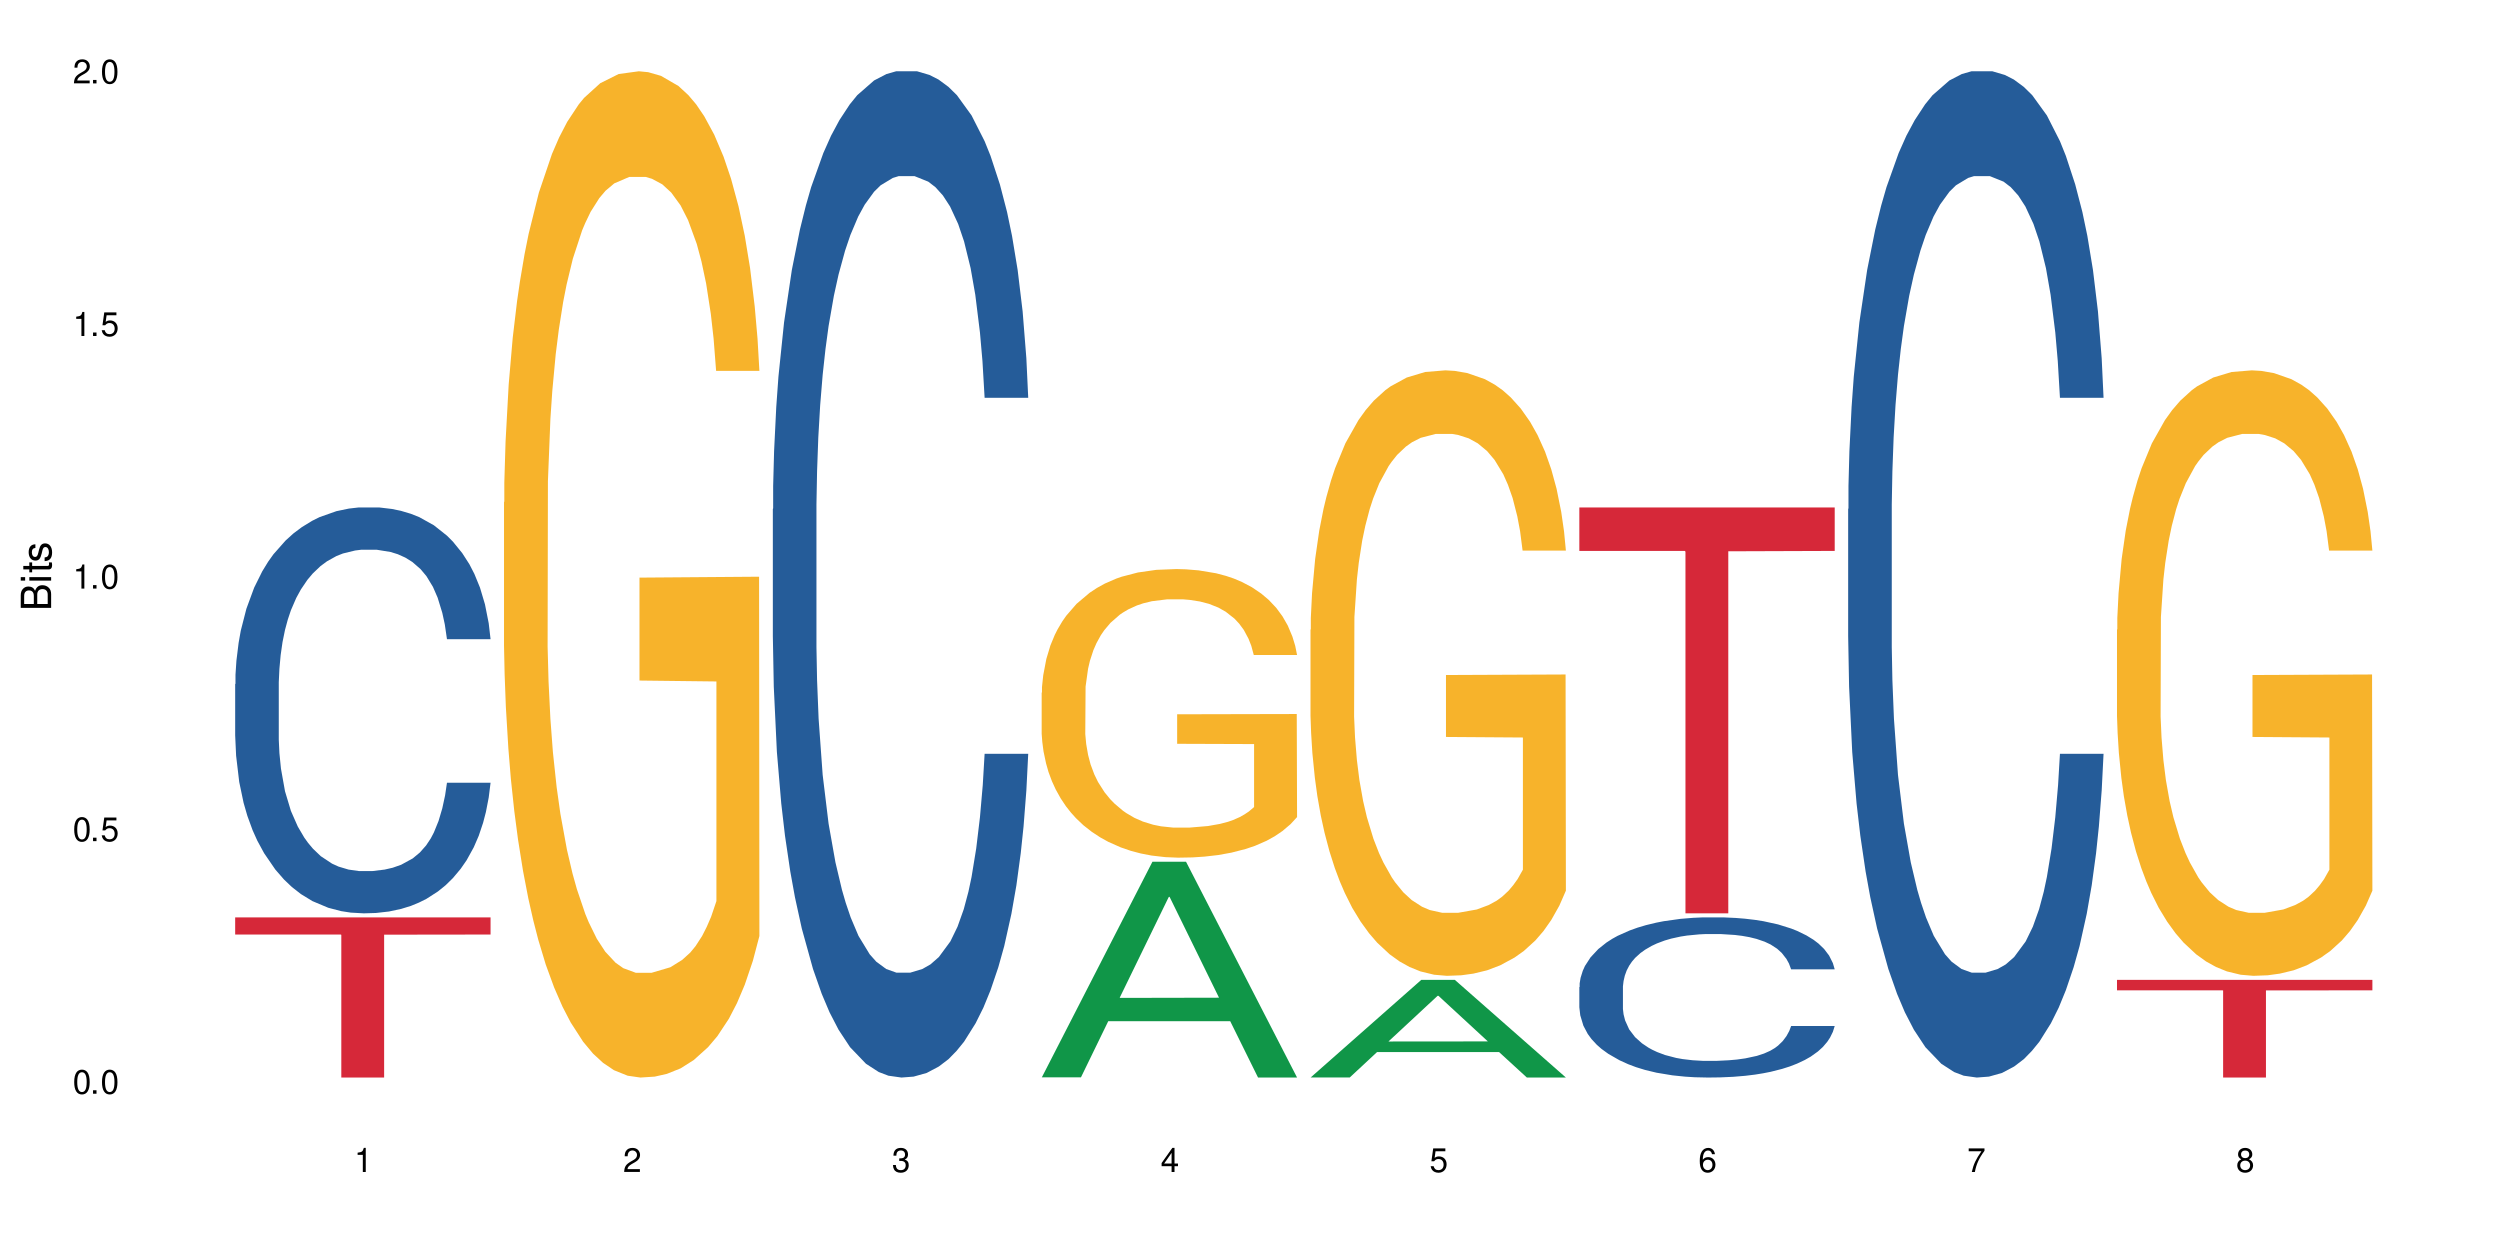 <?xml version="1.0" encoding="UTF-8"?>
<svg xmlns="http://www.w3.org/2000/svg" xmlns:xlink="http://www.w3.org/1999/xlink" width="720" height="360" viewBox="0 0 720 360">
<defs>
<g>
<g id="glyph-0-0">
</g>
<g id="glyph-0-1">
<path d="M 2.641 -6.938 C 2 -6.938 1.422 -6.656 1.078 -6.172 C 0.641 -5.562 0.406 -4.641 0.406 -3.359 C 0.406 -1.016 1.188 0.219 2.641 0.219 C 4.078 0.219 4.859 -1.016 4.859 -3.297 C 4.859 -4.641 4.656 -5.547 4.203 -6.172 C 3.844 -6.656 3.281 -6.938 2.641 -6.938 Z M 2.641 -6.188 C 3.547 -6.188 4 -5.25 4 -3.375 C 4 -1.406 3.562 -0.484 2.625 -0.484 C 1.734 -0.484 1.281 -1.438 1.281 -3.344 C 1.281 -5.25 1.734 -6.188 2.641 -6.188 Z M 2.641 -6.188 "/>
</g>
<g id="glyph-0-2">
<path d="M 1.828 -1 L 0.828 -1 L 0.828 0 L 1.828 0 Z M 1.828 -1 "/>
</g>
<g id="glyph-0-3">
<path d="M 4.562 -6.797 L 1.062 -6.797 L 0.547 -3.094 L 1.328 -3.094 C 1.719 -3.562 2.047 -3.734 2.578 -3.734 C 3.484 -3.734 4.062 -3.109 4.062 -2.094 C 4.062 -1.125 3.484 -0.531 2.578 -0.531 C 1.828 -0.531 1.375 -0.906 1.188 -1.672 L 0.328 -1.672 C 0.453 -1.109 0.547 -0.844 0.75 -0.594 C 1.125 -0.078 1.828 0.219 2.594 0.219 C 3.969 0.219 4.922 -0.781 4.922 -2.219 C 4.922 -3.562 4.031 -4.484 2.719 -4.484 C 2.25 -4.484 1.859 -4.359 1.469 -4.062 L 1.734 -5.969 L 4.562 -5.969 Z M 4.562 -6.797 "/>
</g>
<g id="glyph-0-4">
<path d="M 2.484 -4.938 L 2.484 0 L 3.328 0 L 3.328 -6.938 L 2.766 -6.938 C 2.469 -5.875 2.281 -5.734 0.984 -5.562 L 0.984 -4.938 Z M 2.484 -4.938 "/>
</g>
<g id="glyph-0-5">
<path d="M 4.859 -0.828 L 1.281 -0.828 C 1.359 -1.406 1.672 -1.781 2.5 -2.281 L 3.469 -2.828 C 4.406 -3.344 4.906 -4.062 4.906 -4.906 C 4.906 -5.484 4.672 -6.031 4.266 -6.406 C 3.859 -6.766 3.375 -6.938 2.719 -6.938 C 1.859 -6.938 1.219 -6.625 0.844 -6.031 C 0.609 -5.672 0.5 -5.234 0.484 -4.531 L 1.328 -4.531 C 1.359 -5.016 1.406 -5.281 1.531 -5.516 C 1.75 -5.938 2.188 -6.203 2.703 -6.203 C 3.469 -6.203 4.031 -5.641 4.031 -4.891 C 4.031 -4.344 3.719 -3.859 3.125 -3.516 L 2.234 -3 C 0.812 -2.172 0.406 -1.531 0.328 -0.016 L 4.859 -0.016 Z M 4.859 -0.828 "/>
</g>
<g id="glyph-0-6">
<path d="M 2.125 -3.188 L 2.578 -3.188 C 3.5 -3.188 3.984 -2.766 3.984 -1.922 C 3.984 -1.062 3.469 -0.531 2.594 -0.531 C 1.656 -0.531 1.203 -1 1.156 -2.016 L 0.312 -2.016 C 0.344 -1.453 0.438 -1.094 0.609 -0.781 C 0.953 -0.109 1.625 0.219 2.547 0.219 C 3.953 0.219 4.859 -0.625 4.859 -1.938 C 4.859 -2.828 4.516 -3.297 3.703 -3.594 C 4.344 -3.844 4.656 -4.328 4.656 -5.031 C 4.656 -6.219 3.875 -6.938 2.578 -6.938 C 1.203 -6.938 0.484 -6.172 0.453 -4.703 L 1.297 -4.703 C 1.312 -5.125 1.344 -5.359 1.453 -5.578 C 1.641 -5.969 2.062 -6.203 2.594 -6.203 C 3.344 -6.203 3.797 -5.75 3.797 -5 C 3.797 -4.516 3.609 -4.219 3.25 -4.047 C 3.016 -3.953 2.703 -3.922 2.125 -3.906 Z M 2.125 -3.188 "/>
</g>
<g id="glyph-0-7">
<path d="M 3.141 -1.672 L 3.141 0 L 3.984 0 L 3.984 -1.672 L 4.984 -1.672 L 4.984 -2.438 L 3.984 -2.438 L 3.984 -6.938 L 3.359 -6.938 L 0.266 -2.578 L 0.266 -1.672 Z M 3.141 -2.438 L 1 -2.438 L 3.141 -5.5 Z M 3.141 -2.438 "/>
</g>
<g id="glyph-0-8">
<path d="M 4.781 -5.125 C 4.609 -6.266 3.891 -6.938 2.844 -6.938 C 2.094 -6.938 1.422 -6.578 1.031 -5.953 C 0.594 -5.266 0.406 -4.422 0.406 -3.172 C 0.406 -2 0.578 -1.25 0.984 -0.641 C 1.359 -0.078 1.953 0.219 2.703 0.219 C 3.984 0.219 4.922 -0.75 4.922 -2.094 C 4.922 -3.375 4.062 -4.281 2.844 -4.281 C 2.172 -4.281 1.641 -4.031 1.281 -3.516 C 1.281 -5.234 1.828 -6.188 2.797 -6.188 C 3.391 -6.188 3.797 -5.797 3.938 -5.125 Z M 2.734 -3.531 C 3.547 -3.531 4.062 -2.953 4.062 -2.031 C 4.062 -1.156 3.484 -0.531 2.703 -0.531 C 1.922 -0.531 1.328 -1.188 1.328 -2.078 C 1.328 -2.938 1.906 -3.531 2.734 -3.531 Z M 2.734 -3.531 "/>
</g>
<g id="glyph-0-9">
<path d="M 4.984 -6.797 L 0.438 -6.797 L 0.438 -5.969 L 4.109 -5.969 C 2.5 -3.656 1.828 -2.234 1.328 0 L 2.219 0 C 2.594 -2.172 3.453 -4.047 4.984 -6.094 Z M 4.984 -6.797 "/>
</g>
<g id="glyph-0-10">
<path d="M 3.75 -3.656 C 4.469 -4.094 4.688 -4.438 4.688 -5.078 C 4.688 -6.172 3.844 -6.938 2.641 -6.938 C 1.438 -6.938 0.594 -6.172 0.594 -5.094 C 0.594 -4.438 0.812 -4.094 1.516 -3.656 C 0.734 -3.266 0.359 -2.703 0.359 -1.922 C 0.359 -0.656 1.281 0.219 2.641 0.219 C 3.984 0.219 4.922 -0.656 4.922 -1.922 C 4.922 -2.703 4.531 -3.266 3.75 -3.656 Z M 2.641 -6.188 C 3.359 -6.188 3.812 -5.75 3.812 -5.062 C 3.812 -4.406 3.344 -3.984 2.641 -3.984 C 1.922 -3.984 1.453 -4.406 1.453 -5.078 C 1.453 -5.75 1.922 -6.188 2.641 -6.188 Z M 2.641 -3.266 C 3.484 -3.266 4.062 -2.719 4.062 -1.906 C 4.062 -1.078 3.484 -0.531 2.625 -0.531 C 1.797 -0.531 1.219 -1.094 1.219 -1.906 C 1.219 -2.719 1.781 -3.266 2.641 -3.266 Z M 2.641 -3.266 "/>
</g>
<g id="glyph-1-0">
</g>
<g id="glyph-1-1">
<path d="M 0 -0.953 L 0 -4.891 C 0 -5.719 -0.234 -6.344 -0.734 -6.797 C -1.188 -7.234 -1.812 -7.469 -2.5 -7.469 C -3.547 -7.469 -4.188 -7 -4.625 -5.875 C -4.984 -6.688 -5.625 -7.094 -6.531 -7.094 C -7.172 -7.094 -7.734 -6.859 -8.141 -6.391 C -8.562 -5.922 -8.75 -5.344 -8.75 -4.5 L -8.75 -0.953 Z M -4.984 -2.062 L -7.766 -2.062 L -7.766 -4.219 C -7.766 -4.844 -7.688 -5.203 -7.453 -5.5 C -7.219 -5.812 -6.859 -5.969 -6.375 -5.969 C -5.891 -5.969 -5.531 -5.812 -5.297 -5.5 C -5.062 -5.203 -4.984 -4.844 -4.984 -4.219 Z M -0.984 -2.062 L -4 -2.062 L -4 -4.781 C -4 -5.766 -3.438 -6.359 -2.484 -6.359 C -1.547 -6.359 -0.984 -5.766 -0.984 -4.781 Z M -0.984 -2.062 "/>
</g>
<g id="glyph-1-2">
<path d="M -6.281 -1.797 L -6.281 -0.797 L 0 -0.797 L 0 -1.797 Z M -8.75 -1.797 L -8.75 -0.797 L -7.484 -0.797 L -7.484 -1.797 Z M -8.75 -1.797 "/>
</g>
<g id="glyph-1-3">
<path d="M -6.281 -3.047 L -6.281 -2.016 L -8.016 -2.016 L -8.016 -1.016 L -6.281 -1.016 L -6.281 -0.172 L -5.469 -0.172 L -5.469 -1.016 L -0.719 -1.016 C -0.078 -1.016 0.281 -1.453 0.281 -2.234 C 0.281 -2.5 0.25 -2.719 0.188 -3.047 L -0.641 -3.047 C -0.609 -2.906 -0.594 -2.766 -0.594 -2.562 C -0.594 -2.141 -0.719 -2.016 -1.156 -2.016 L -5.469 -2.016 L -5.469 -3.047 Z M -6.281 -3.047 "/>
</g>
<g id="glyph-1-4">
<path d="M -4.531 -5.25 C -5.766 -5.25 -6.469 -4.422 -6.469 -2.969 C -6.469 -1.516 -5.719 -0.562 -4.547 -0.562 C -3.562 -0.562 -3.094 -1.062 -2.734 -2.562 L -2.516 -3.484 C -2.344 -4.188 -2.094 -4.469 -1.641 -4.469 C -1.047 -4.469 -0.641 -3.875 -0.641 -3 C -0.641 -2.453 -0.797 -2 -1.062 -1.75 C -1.25 -1.594 -1.422 -1.531 -1.875 -1.469 L -1.875 -0.406 C -0.422 -0.453 0.281 -1.266 0.281 -2.922 C 0.281 -4.5 -0.5 -5.516 -1.719 -5.516 C -2.656 -5.516 -3.172 -4.984 -3.469 -3.734 L -3.703 -2.766 C -3.891 -1.953 -4.156 -1.609 -4.594 -1.609 C -5.188 -1.609 -5.547 -2.125 -5.547 -2.938 C -5.547 -3.75 -5.203 -4.172 -4.531 -4.203 Z M -4.531 -5.25 "/>
</g>
</g>
</defs>
<rect x="-72" y="-36" width="864" height="432" fill="rgb(100%, 100%, 100%)" fill-opacity="1"/>
<path fill-rule="nonzero" fill="rgb(14.51%, 36.078%, 60%)" fill-opacity="1" d="M 67.73 197.012 L 67.82 196.906 L 67.82 194.34 L 68.09 190.281 L 68.719 185.152 L 69.344 181.625 L 70.961 175.32 L 73.203 169.23 L 75.535 164.531 L 77.238 161.754 L 78.766 159.613 L 82.262 155.66 L 84.504 153.633 L 86.926 151.816 L 89.887 150 L 92.039 148.93 L 96.883 147.219 L 100.469 146.473 L 103.25 146.152 L 109.262 146.152 L 112.848 146.578 L 115.449 147.113 L 118.32 147.969 L 120.742 148.93 L 124.957 151.281 L 128.727 154.273 L 130.43 155.98 L 133.121 159.293 L 135.184 162.5 L 136.617 165.277 L 138.234 169.23 L 139.668 174.039 L 140.746 179.488 L 141.281 184.082 L 128.727 184.082 L 128.098 179.809 L 127.379 176.496 L 126.035 172.117 L 124.688 169.02 L 122.805 165.918 L 121.102 163.891 L 118.77 161.859 L 116.707 160.578 L 114.555 159.613 L 112.488 158.973 L 108.543 158.332 L 103.969 158.332 L 102.266 158.547 L 98.766 159.402 L 96.883 160.148 L 94.191 161.645 L 92.309 163.035 L 90.066 165.172 L 88.539 166.988 L 86.656 169.766 L 85.312 172.223 L 83.785 175.75 L 82.891 178.422 L 82.082 181.41 L 81.363 184.938 L 80.828 188.68 L 80.469 192.633 L 80.289 196.477 L 80.289 213.039 L 80.469 216.887 L 80.918 221.375 L 82.082 227.891 L 83.785 233.555 L 85.762 238.043 L 87.645 241.246 L 88.719 242.742 L 90.156 244.453 L 92.398 246.59 L 95.629 248.727 L 97.512 249.582 L 100.383 250.438 L 103.34 250.863 L 107.289 250.863 L 110.785 250.438 L 113.117 249.902 L 115.539 249.047 L 118.859 247.23 L 120.922 245.52 L 122.715 243.492 L 124.062 241.461 L 124.957 239.75 L 126.305 236.438 L 127.379 232.805 L 128.188 229.066 L 128.727 225.434 L 141.281 225.434 L 140.746 229.707 L 139.938 233.875 L 139.129 236.973 L 137.875 240.711 L 136.441 244.023 L 134.375 247.766 L 132.672 250.223 L 130.43 252.895 L 128.367 254.922 L 126.125 256.738 L 122.805 258.875 L 120.652 259.945 L 118.32 260.906 L 115.539 261.762 L 112.043 262.512 L 108.273 262.938 L 104.777 263.043 L 101.008 262.832 L 98.227 262.402 L 94.551 261.441 L 89.977 259.52 L 86.656 257.488 L 84.055 255.457 L 81.812 253.32 L 79.301 250.438 L 76.074 245.734 L 74.098 242.102 L 72.754 239.109 L 71.23 234.941 L 70.152 231.203 L 68.898 225.219 L 68 217.633 L 67.73 211.758 Z M 67.73 197.012 "/>
<path fill-rule="nonzero" fill="rgb(83.922%, 15.686%, 22.353%)" fill-opacity="1" d="M 67.73 264.207 L 141.281 264.207 L 141.281 269.145 L 110.629 269.188 L 110.629 310.332 L 98.297 310.332 L 98.297 269.23 L 98.117 269.145 L 67.73 269.145 Z M 67.73 264.207 "/>
<path fill-rule="nonzero" fill="rgb(96.863%, 70.196%, 16.863%)" fill-opacity="1" d="M 145.156 144.652 L 145.242 144.387 L 145.242 139.094 L 145.602 127.184 L 146.5 110.777 L 147.664 97.277 L 148.922 86.691 L 149.73 81.133 L 151.074 73.195 L 152.242 67.371 L 155.199 55.461 L 158.969 44.348 L 161.031 39.582 L 163.363 35.082 L 166.684 30.055 L 168.207 28.203 L 172.871 23.965 L 178.164 21.32 L 183.992 20.527 L 186.684 20.789 L 190.363 21.848 L 195.387 24.762 L 198.254 27.406 L 200.496 30.055 L 202.828 33.496 L 205.699 38.789 L 208.391 45.141 L 210.543 51.492 L 212.695 59.43 L 214.492 67.902 L 216.016 77.164 L 217.359 88.281 L 218.168 97.543 L 218.707 106.805 L 206.238 106.805 L 205.52 97.543 L 204.715 90.398 L 203.367 81.664 L 202.023 75.312 L 200.676 70.281 L 198.164 63.402 L 196.012 59.168 L 193.32 55.461 L 190.723 53.078 L 187.762 51.492 L 185.969 50.961 L 181.211 50.961 L 176.906 52.816 L 174.395 54.934 L 172.602 57.051 L 170.09 61.02 L 168.566 64.195 L 167.668 66.312 L 164.977 74.516 L 163.184 81.93 L 162.195 86.957 L 160.941 94.898 L 160.043 102.043 L 159.059 112.629 L 158.52 120.57 L 157.801 138.566 L 157.711 186.207 L 157.98 196.262 L 158.52 207.113 L 159.238 216.641 L 160.312 226.699 L 161.391 234.375 L 163.273 244.695 L 164.887 251.578 L 166.145 256.078 L 168.566 263.223 L 169.551 265.605 L 171.883 270.367 L 174.305 274.074 L 177.266 277.25 L 179.508 278.836 L 183.098 280.16 L 187.672 280.16 L 193.055 278.574 L 196.461 276.457 L 198.793 274.34 L 200.32 272.484 L 202.203 269.574 L 203.547 266.926 L 204.805 264.016 L 206.328 259.516 L 206.328 196.262 L 184.172 195.996 L 184.172 166.355 L 218.617 166.09 L 218.707 269.574 L 216.824 276.719 L 214.492 283.602 L 212.25 288.895 L 209.918 293.395 L 206.598 298.422 L 203.906 301.598 L 199.781 305.305 L 196.012 307.688 L 192.066 309.273 L 188.566 310.066 L 184.441 310.332 L 180.766 309.805 L 176.816 308.215 L 173.68 306.098 L 170.809 303.453 L 167.938 300.012 L 164.352 294.453 L 162.016 289.953 L 159.594 284.395 L 157.172 277.777 L 155.02 270.633 L 153.586 265.074 L 152.152 258.723 L 150.625 250.781 L 149.191 241.785 L 148.113 233.578 L 147.129 224.316 L 146.41 215.582 L 145.691 203.672 L 145.332 194.145 L 145.156 185.941 Z M 145.156 144.652 "/>
<path fill-rule="nonzero" fill="rgb(14.51%, 36.078%, 60%)" fill-opacity="1" d="M 222.578 146.621 L 222.668 146.355 L 222.668 140 L 222.938 129.934 L 223.562 117.215 L 224.191 108.477 L 225.809 92.844 L 228.051 77.746 L 230.383 66.09 L 232.086 59.203 L 233.609 53.902 L 237.109 44.102 L 239.352 39.07 L 241.773 34.566 L 244.734 30.062 L 246.887 27.414 L 251.73 23.176 L 255.316 21.32 L 258.098 20.527 L 264.109 20.527 L 267.695 21.586 L 270.297 22.91 L 273.168 25.031 L 275.59 27.414 L 279.805 33.242 L 283.57 40.66 L 285.277 44.898 L 287.969 53.109 L 290.031 61.055 L 291.465 67.945 L 293.082 77.746 L 294.516 89.668 L 295.59 103.176 L 296.129 114.566 L 283.57 114.566 L 282.945 103.973 L 282.227 95.758 L 280.883 84.898 L 279.535 77.215 L 277.652 69.535 L 275.949 64.5 L 273.617 59.469 L 271.551 56.289 L 269.398 53.902 L 267.336 52.316 L 263.391 50.727 L 258.816 50.727 L 257.109 51.254 L 253.613 53.375 L 251.73 55.23 L 249.039 58.938 L 247.156 62.383 L 244.914 67.68 L 243.387 72.184 L 241.504 79.07 L 240.16 85.164 L 238.633 93.906 L 237.738 100.527 L 236.93 107.945 L 236.211 116.688 L 235.672 125.957 L 235.316 135.762 L 235.137 145.297 L 235.137 186.355 L 235.316 195.895 L 235.762 207.02 L 236.93 223.18 L 238.633 237.219 L 240.605 248.344 L 242.492 256.293 L 243.566 260 L 245.004 264.238 L 247.246 269.535 L 250.473 274.836 L 252.355 276.953 L 255.227 279.074 L 258.188 280.133 L 262.133 280.133 L 265.633 279.074 L 267.965 277.75 L 270.387 275.629 L 273.707 271.125 L 275.77 266.887 L 277.562 261.855 L 278.906 256.82 L 279.805 252.582 L 281.148 244.371 L 282.227 235.363 L 283.035 226.094 L 283.57 217.086 L 296.129 217.086 L 295.59 227.684 L 294.785 238.012 L 293.977 245.695 L 292.723 254.969 L 291.285 263.18 L 289.223 272.449 L 287.52 278.543 L 285.277 285.168 L 283.215 290.199 L 280.973 294.703 L 277.652 300 L 275.5 302.648 L 273.168 305.035 L 270.387 307.152 L 266.887 309.008 L 263.121 310.066 L 259.621 310.332 L 255.855 309.801 L 253.074 308.742 L 249.398 306.359 L 244.824 301.59 L 241.504 296.559 L 238.902 291.523 L 236.66 286.227 L 234.148 279.074 L 230.918 267.418 L 228.945 258.41 L 227.602 250.992 L 226.074 240.664 L 225 231.391 L 223.742 216.555 L 222.848 197.746 L 222.578 183.18 Z M 222.578 146.621 "/>
<path fill-rule="nonzero" fill="rgb(6.275%, 58.824%, 28.235%)" fill-opacity="1" d="M 300 310.273 L 300.078 310.215 L 331.906 248.172 L 341.57 248.172 L 373.555 310.332 L 362.316 310.332 L 354.301 294.105 L 319.176 294.105 L 311.316 310.273 L 300 310.273 L 322.555 287.395 L 351.078 287.336 L 336.855 258.328 L 336.699 258.27 L 336.543 258.445 L 322.477 287.336 L 322.555 287.395 Z M 300 310.273 "/>
<path fill-rule="nonzero" fill="rgb(96.863%, 70.196%, 16.863%)" fill-opacity="1" d="M 300 199.488 L 300.09 199.414 L 300.09 197.895 L 300.449 194.48 L 301.348 189.773 L 302.512 185.902 L 303.77 182.863 L 304.574 181.27 L 305.922 178.992 L 307.086 177.324 L 310.047 173.906 L 313.816 170.719 L 315.879 169.352 L 318.211 168.062 L 321.527 166.621 L 323.055 166.09 L 327.719 164.875 L 333.012 164.117 L 338.84 163.887 L 341.531 163.965 L 345.207 164.266 L 350.23 165.102 L 353.102 165.863 L 355.344 166.621 L 357.676 167.609 L 360.547 169.125 L 363.238 170.949 L 365.391 172.77 L 367.543 175.047 L 369.336 177.477 L 370.863 180.133 L 372.207 183.32 L 373.016 185.977 L 373.555 188.633 L 361.086 188.633 L 360.367 185.977 L 359.559 183.93 L 358.215 181.422 L 356.871 179.602 L 355.523 178.16 L 353.012 176.184 L 350.859 174.969 L 348.168 173.906 L 345.566 173.227 L 342.609 172.77 L 340.812 172.617 L 336.059 172.617 L 331.754 173.148 L 329.242 173.758 L 327.449 174.363 L 324.938 175.504 L 323.414 176.414 L 322.516 177.02 L 319.824 179.375 L 318.031 181.5 L 317.043 182.941 L 315.789 185.219 L 314.891 187.27 L 313.902 190.305 L 313.367 192.582 L 312.648 197.742 L 312.559 211.406 L 312.828 214.293 L 313.367 217.402 L 314.082 220.137 L 315.16 223.02 L 316.234 225.223 L 318.121 228.184 L 319.734 230.156 L 320.992 231.445 L 323.414 233.496 L 324.398 234.18 L 326.73 235.547 L 329.152 236.609 L 332.113 237.52 L 334.355 237.977 L 337.941 238.355 L 342.52 238.355 L 347.898 237.898 L 351.309 237.293 L 353.641 236.684 L 355.164 236.152 L 357.047 235.32 L 358.395 234.559 L 359.648 233.723 L 361.176 232.434 L 361.176 214.293 L 339.02 214.215 L 339.02 205.715 L 373.465 205.637 L 373.555 235.32 L 371.668 237.367 L 369.336 239.34 L 367.094 240.859 L 364.762 242.148 L 361.445 243.594 L 358.754 244.504 L 354.629 245.566 L 350.859 246.25 L 346.914 246.703 L 343.414 246.934 L 339.289 247.008 L 335.609 246.855 L 331.664 246.402 L 328.523 245.793 L 325.656 245.035 L 322.785 244.047 L 319.195 242.453 L 316.863 241.164 L 314.441 239.57 L 312.02 237.672 L 309.867 235.621 L 308.434 234.027 L 306.996 232.207 L 305.473 229.93 L 304.039 227.348 L 302.961 224.996 L 301.973 222.34 L 301.258 219.832 L 300.539 216.418 L 300.18 213.684 L 300 211.332 Z M 300 199.488 "/>
<path fill-rule="nonzero" fill="rgb(6.275%, 58.824%, 28.235%)" fill-opacity="1" d="M 377.426 310.305 L 377.504 310.281 L 409.328 282.203 L 418.992 282.203 L 450.977 310.332 L 439.738 310.332 L 431.723 302.988 L 396.598 302.988 L 388.738 310.305 L 377.426 310.305 L 399.977 299.953 L 428.504 299.926 L 414.277 286.801 L 414.121 286.773 L 413.965 286.852 L 399.898 299.926 L 399.977 299.953 Z M 377.426 310.305 "/>
<path fill-rule="nonzero" fill="rgb(96.863%, 70.196%, 16.863%)" fill-opacity="1" d="M 377.426 181.348 L 377.516 181.191 L 377.516 178.004 L 377.871 170.84 L 378.77 160.965 L 379.938 152.844 L 381.191 146.473 L 382 143.129 L 383.344 138.352 L 384.512 134.848 L 387.469 127.68 L 391.238 120.992 L 393.301 118.125 L 395.633 115.418 L 398.953 112.391 L 400.477 111.277 L 405.141 108.73 L 410.434 107.137 L 416.262 106.66 L 418.953 106.82 L 422.633 107.457 L 427.656 109.207 L 430.527 110.801 L 432.77 112.391 L 435.102 114.461 L 437.969 117.648 L 440.66 121.469 L 442.812 125.293 L 444.969 130.07 L 446.762 135.164 L 448.285 140.738 L 449.633 147.43 L 450.438 153 L 450.977 158.574 L 438.508 158.574 L 437.789 153 L 436.984 148.703 L 435.637 143.445 L 434.293 139.625 L 432.949 136.598 L 430.438 132.457 L 428.281 129.91 L 425.594 127.68 L 422.992 126.246 L 420.031 125.293 L 418.238 124.973 L 413.484 124.973 L 409.176 126.09 L 406.664 127.363 L 404.871 128.637 L 402.359 131.023 L 400.836 132.938 L 399.938 134.211 L 397.246 139.148 L 395.453 143.605 L 394.469 146.633 L 393.211 151.41 L 392.312 155.711 L 391.328 162.078 L 390.789 166.855 L 390.07 177.688 L 389.98 206.352 L 390.25 212.402 L 390.789 218.934 L 391.508 224.664 L 392.582 230.719 L 393.66 235.336 L 395.543 241.547 L 397.156 245.688 L 398.414 248.395 L 400.836 252.695 L 401.82 254.129 L 404.156 256.992 L 406.574 259.223 L 409.535 261.133 L 411.777 262.09 L 415.367 262.887 L 419.941 262.887 L 425.324 261.93 L 428.73 260.656 L 431.062 259.383 L 432.59 258.27 L 434.473 256.516 L 435.816 254.922 L 437.074 253.172 L 438.598 250.465 L 438.598 212.402 L 416.441 212.242 L 416.441 194.406 L 450.887 194.25 L 450.977 256.516 L 449.094 260.816 L 446.762 264.957 L 444.52 268.141 L 442.188 270.848 L 438.867 273.875 L 436.176 275.785 L 432.051 278.016 L 428.281 279.449 L 424.336 280.402 L 420.84 280.883 L 416.711 281.039 L 413.035 280.723 L 409.086 279.766 L 405.949 278.492 L 403.078 276.898 L 400.207 274.828 L 396.621 271.484 L 394.289 268.777 L 391.867 265.434 L 389.445 261.453 L 387.293 257.152 L 385.855 253.809 L 384.422 249.988 L 382.895 245.207 L 381.461 239.793 L 380.383 234.859 L 379.398 229.285 L 378.68 224.027 L 377.961 216.863 L 377.605 211.129 L 377.426 206.191 Z M 377.426 181.348 "/>
<path fill-rule="nonzero" fill="rgb(14.51%, 36.078%, 60%)" fill-opacity="1" d="M 454.848 284.277 L 454.938 284.234 L 454.938 283.223 L 455.207 281.621 L 455.836 279.598 L 456.461 278.207 L 458.078 275.719 L 460.32 273.316 L 462.652 271.461 L 464.355 270.363 L 465.879 269.52 L 469.379 267.961 L 471.621 267.16 L 474.043 266.441 L 477.004 265.727 L 479.156 265.305 L 484 264.629 L 487.586 264.336 L 490.367 264.207 L 496.379 264.207 L 499.965 264.375 L 502.566 264.586 L 505.438 264.926 L 507.859 265.305 L 512.074 266.23 L 515.844 267.414 L 517.547 268.086 L 520.238 269.395 L 522.301 270.66 L 523.734 271.754 L 525.352 273.316 L 526.785 275.211 L 527.863 277.363 L 528.398 279.176 L 515.844 279.176 L 515.215 277.488 L 514.496 276.184 L 513.152 274.453 L 511.805 273.23 L 509.922 272.008 L 508.219 271.207 L 505.887 270.406 L 503.824 269.898 L 501.672 269.52 L 499.605 269.266 L 495.66 269.016 L 491.086 269.016 L 489.383 269.098 L 485.883 269.438 L 484 269.73 L 481.309 270.32 L 479.426 270.871 L 477.184 271.711 L 475.656 272.43 L 473.773 273.527 L 472.43 274.496 L 470.902 275.887 L 470.008 276.941 L 469.199 278.121 L 468.48 279.512 L 467.945 280.988 L 467.586 282.547 L 467.406 284.066 L 467.406 290.602 L 467.586 292.117 L 468.035 293.891 L 469.199 296.461 L 470.902 298.695 L 472.879 300.465 L 474.762 301.73 L 475.836 302.32 L 477.273 302.996 L 479.516 303.84 L 482.742 304.684 L 484.629 305.02 L 487.496 305.355 L 490.457 305.527 L 494.406 305.527 L 497.902 305.355 L 500.234 305.148 L 502.656 304.809 L 505.977 304.094 L 508.039 303.418 L 509.832 302.617 L 511.18 301.816 L 512.074 301.141 L 513.422 299.836 L 514.496 298.402 L 515.305 296.926 L 515.844 295.492 L 528.398 295.492 L 527.863 297.18 L 527.055 298.824 L 526.246 300.047 L 524.992 301.52 L 523.555 302.828 L 521.492 304.305 L 519.789 305.273 L 517.547 306.328 L 515.484 307.129 L 513.242 307.844 L 509.922 308.688 L 507.77 309.109 L 505.438 309.488 L 502.656 309.828 L 499.16 310.121 L 495.391 310.289 L 491.895 310.332 L 488.125 310.25 L 485.344 310.078 L 481.668 309.699 L 477.094 308.941 L 473.773 308.141 L 471.172 307.34 L 468.93 306.496 L 466.418 305.355 L 463.191 303.504 L 461.215 302.07 L 459.871 300.887 L 458.348 299.242 L 457.27 297.77 L 456.016 295.406 L 455.117 292.414 L 454.848 290.094 Z M 454.848 284.277 "/>
<path fill-rule="nonzero" fill="rgb(83.922%, 15.686%, 22.353%)" fill-opacity="1" d="M 454.848 146.152 L 528.398 146.152 L 528.398 158.664 L 497.746 158.773 L 497.746 263.043 L 485.414 263.043 L 485.414 158.883 L 485.234 158.664 L 454.848 158.664 Z M 454.848 146.152 "/>
<path fill-rule="nonzero" fill="rgb(14.51%, 36.078%, 60%)" fill-opacity="1" d="M 532.27 146.621 L 532.359 146.355 L 532.359 140 L 532.629 129.934 L 533.258 117.215 L 533.887 108.477 L 535.5 92.844 L 537.742 77.746 L 540.074 66.09 L 541.777 59.203 L 543.305 53.902 L 546.801 44.102 L 549.043 39.07 L 551.465 34.566 L 554.426 30.062 L 556.578 27.414 L 561.422 23.176 L 565.012 21.32 L 567.793 20.527 L 573.801 20.527 L 577.391 21.586 L 579.992 22.91 L 582.859 25.031 L 585.281 27.414 L 589.5 33.242 L 593.266 40.66 L 594.969 44.898 L 597.66 53.109 L 599.723 61.055 L 601.16 67.945 L 602.773 77.746 L 604.207 89.668 L 605.285 103.176 L 605.824 114.566 L 593.266 114.566 L 592.637 103.973 L 591.922 95.758 L 590.574 84.898 L 589.23 77.215 L 587.344 69.535 L 585.641 64.5 L 583.309 59.469 L 581.246 56.289 L 579.094 53.902 L 577.031 52.316 L 573.082 50.727 L 568.508 50.727 L 566.805 51.254 L 563.305 53.375 L 561.422 55.23 L 558.73 58.938 L 556.848 62.383 L 554.605 67.68 L 553.082 72.184 L 551.199 79.07 L 549.852 85.164 L 548.328 93.906 L 547.43 100.527 L 546.621 107.945 L 545.906 116.688 L 545.367 125.957 L 545.008 135.762 L 544.828 145.297 L 544.828 186.355 L 545.008 195.895 L 545.457 207.02 L 546.621 223.18 L 548.328 237.219 L 550.301 248.344 L 552.184 256.293 L 553.262 260 L 554.695 264.238 L 556.938 269.535 L 560.168 274.836 L 562.051 276.953 L 564.922 279.074 L 567.883 280.133 L 571.828 280.133 L 575.324 279.074 L 577.656 277.75 L 580.078 275.629 L 583.398 271.125 L 585.461 266.887 L 587.254 261.855 L 588.602 256.82 L 589.5 252.582 L 590.844 244.371 L 591.922 235.363 L 592.727 226.094 L 593.266 217.086 L 605.824 217.086 L 605.285 227.684 L 604.477 238.012 L 603.672 245.695 L 602.414 254.969 L 600.98 263.18 L 598.918 272.449 L 597.211 278.543 L 594.969 285.168 L 592.906 290.199 L 590.664 294.703 L 587.344 300 L 585.191 302.648 L 582.859 305.035 L 580.078 307.152 L 576.582 309.008 L 572.816 310.066 L 569.316 310.332 L 565.551 309.801 L 562.77 308.742 L 559.09 306.359 L 554.516 301.59 L 551.199 296.559 L 548.598 291.523 L 546.355 286.227 L 543.844 279.074 L 540.613 267.418 L 538.641 258.41 L 537.293 250.992 L 535.77 240.664 L 534.691 231.391 L 533.438 216.555 L 532.539 197.746 L 532.27 183.18 Z M 532.27 146.621 "/>
<path fill-rule="nonzero" fill="rgb(96.863%, 70.196%, 16.863%)" fill-opacity="1" d="M 609.695 181.348 L 609.785 181.191 L 609.785 178.004 L 610.145 170.84 L 611.039 160.965 L 612.207 152.844 L 613.461 146.473 L 614.27 143.129 L 615.613 138.352 L 616.781 134.848 L 619.742 127.68 L 623.508 120.992 L 625.57 118.125 L 627.902 115.418 L 631.223 112.391 L 632.746 111.277 L 637.41 108.73 L 642.703 107.137 L 648.535 106.66 L 651.223 106.82 L 654.902 107.457 L 659.926 109.207 L 662.797 110.801 L 665.039 112.391 L 667.371 114.461 L 670.242 117.648 L 672.93 121.469 L 675.086 125.293 L 677.238 130.07 L 679.031 135.164 L 680.555 140.738 L 681.902 147.43 L 682.707 153 L 683.246 158.574 L 670.777 158.574 L 670.062 153 L 669.254 148.703 L 667.91 143.445 L 666.562 139.625 L 665.219 136.598 L 662.707 132.457 L 660.555 129.91 L 657.863 127.68 L 655.262 126.246 L 652.301 125.293 L 650.508 124.973 L 645.754 124.973 L 641.449 126.09 L 638.938 127.363 L 637.141 128.637 L 634.629 131.023 L 633.105 132.938 L 632.207 134.211 L 629.52 139.148 L 627.723 143.605 L 626.738 146.633 L 625.48 151.41 L 624.586 155.711 L 623.598 162.078 L 623.059 166.855 L 622.344 177.688 L 622.254 206.352 L 622.52 212.402 L 623.059 218.934 L 623.777 224.664 L 624.852 230.719 L 625.93 235.336 L 627.812 241.547 L 629.43 245.688 L 630.684 248.395 L 633.105 252.695 L 634.094 254.129 L 636.426 256.992 L 638.848 259.223 L 641.805 261.133 L 644.047 262.09 L 647.637 262.887 L 652.211 262.887 L 657.594 261.93 L 661 260.656 L 663.332 259.383 L 664.859 258.27 L 666.742 256.516 L 668.086 254.922 L 669.344 253.172 L 670.867 250.465 L 670.867 212.402 L 648.715 212.242 L 648.715 194.406 L 683.156 194.25 L 683.246 256.516 L 681.363 260.816 L 679.031 264.957 L 676.789 268.141 L 674.457 270.848 L 671.137 273.875 L 668.445 275.785 L 664.32 278.016 L 660.555 279.449 L 656.605 280.402 L 653.109 280.883 L 648.98 281.039 L 645.305 280.723 L 641.359 279.766 L 638.219 278.492 L 635.348 276.898 L 632.477 274.828 L 628.891 271.484 L 626.559 268.777 L 624.137 265.434 L 621.715 261.453 L 619.562 257.152 L 618.125 253.809 L 616.691 249.988 L 615.164 245.207 L 613.73 239.793 L 612.656 234.859 L 611.668 229.285 L 610.949 224.027 L 610.234 216.863 L 609.875 211.129 L 609.695 206.191 Z M 609.695 181.348 "/>
<path fill-rule="nonzero" fill="rgb(83.922%, 15.686%, 22.353%)" fill-opacity="1" d="M 609.695 282.203 L 683.246 282.203 L 683.246 285.215 L 652.594 285.242 L 652.594 310.332 L 640.258 310.332 L 640.258 285.27 L 640.082 285.215 L 609.695 285.215 Z M 609.695 282.203 "/>
<g fill="rgb(0%, 0%, 0%)" fill-opacity="1">
<use xlink:href="#glyph-0-1" x="20.965" y="314.993"/>
<use xlink:href="#glyph-0-2" x="25.965" y="314.993"/>
<use xlink:href="#glyph-0-1" x="28.965" y="314.993"/>
</g>
<g fill="rgb(0%, 0%, 0%)" fill-opacity="1">
<use xlink:href="#glyph-0-1" x="20.965" y="242.251"/>
<use xlink:href="#glyph-0-2" x="25.965" y="242.251"/>
<use xlink:href="#glyph-0-3" x="28.965" y="242.251"/>
</g>
<g fill="rgb(0%, 0%, 0%)" fill-opacity="1">
<use xlink:href="#glyph-0-4" x="20.965" y="169.509"/>
<use xlink:href="#glyph-0-2" x="25.965" y="169.509"/>
<use xlink:href="#glyph-0-1" x="28.965" y="169.509"/>
</g>
<g fill="rgb(0%, 0%, 0%)" fill-opacity="1">
<use xlink:href="#glyph-0-4" x="20.965" y="96.767"/>
<use xlink:href="#glyph-0-2" x="25.965" y="96.767"/>
<use xlink:href="#glyph-0-3" x="28.965" y="96.767"/>
</g>
<g fill="rgb(0%, 0%, 0%)" fill-opacity="1">
<use xlink:href="#glyph-0-5" x="20.965" y="24.024"/>
<use xlink:href="#glyph-0-2" x="25.965" y="24.024"/>
<use xlink:href="#glyph-0-1" x="28.965" y="24.024"/>
</g>
<g fill="rgb(0%, 0%, 0%)" fill-opacity="1">
<use xlink:href="#glyph-0-4" x="102.008" y="337.532"/>
</g>
<g fill="rgb(0%, 0%, 0%)" fill-opacity="1">
<use xlink:href="#glyph-0-5" x="179.43" y="337.532"/>
</g>
<g fill="rgb(0%, 0%, 0%)" fill-opacity="1">
<use xlink:href="#glyph-0-6" x="256.855" y="337.532"/>
</g>
<g fill="rgb(0%, 0%, 0%)" fill-opacity="1">
<use xlink:href="#glyph-0-7" x="334.277" y="337.532"/>
</g>
<g fill="rgb(0%, 0%, 0%)" fill-opacity="1">
<use xlink:href="#glyph-0-3" x="411.699" y="337.532"/>
</g>
<g fill="rgb(0%, 0%, 0%)" fill-opacity="1">
<use xlink:href="#glyph-0-8" x="489.125" y="337.532"/>
</g>
<g fill="rgb(0%, 0%, 0%)" fill-opacity="1">
<use xlink:href="#glyph-0-9" x="566.547" y="337.532"/>
</g>
<g fill="rgb(0%, 0%, 0%)" fill-opacity="1">
<use xlink:href="#glyph-0-10" x="643.969" y="337.532"/>
</g>
<g fill="rgb(0%, 0%, 0%)" fill-opacity="1">
<use xlink:href="#glyph-1-1" x="14.725" y="176.012"/>
<use xlink:href="#glyph-1-2" x="14.725" y="168.012"/>
<use xlink:href="#glyph-1-3" x="14.725" y="165.012"/>
<use xlink:href="#glyph-1-4" x="14.725" y="162.012"/>
</g>
</svg>
